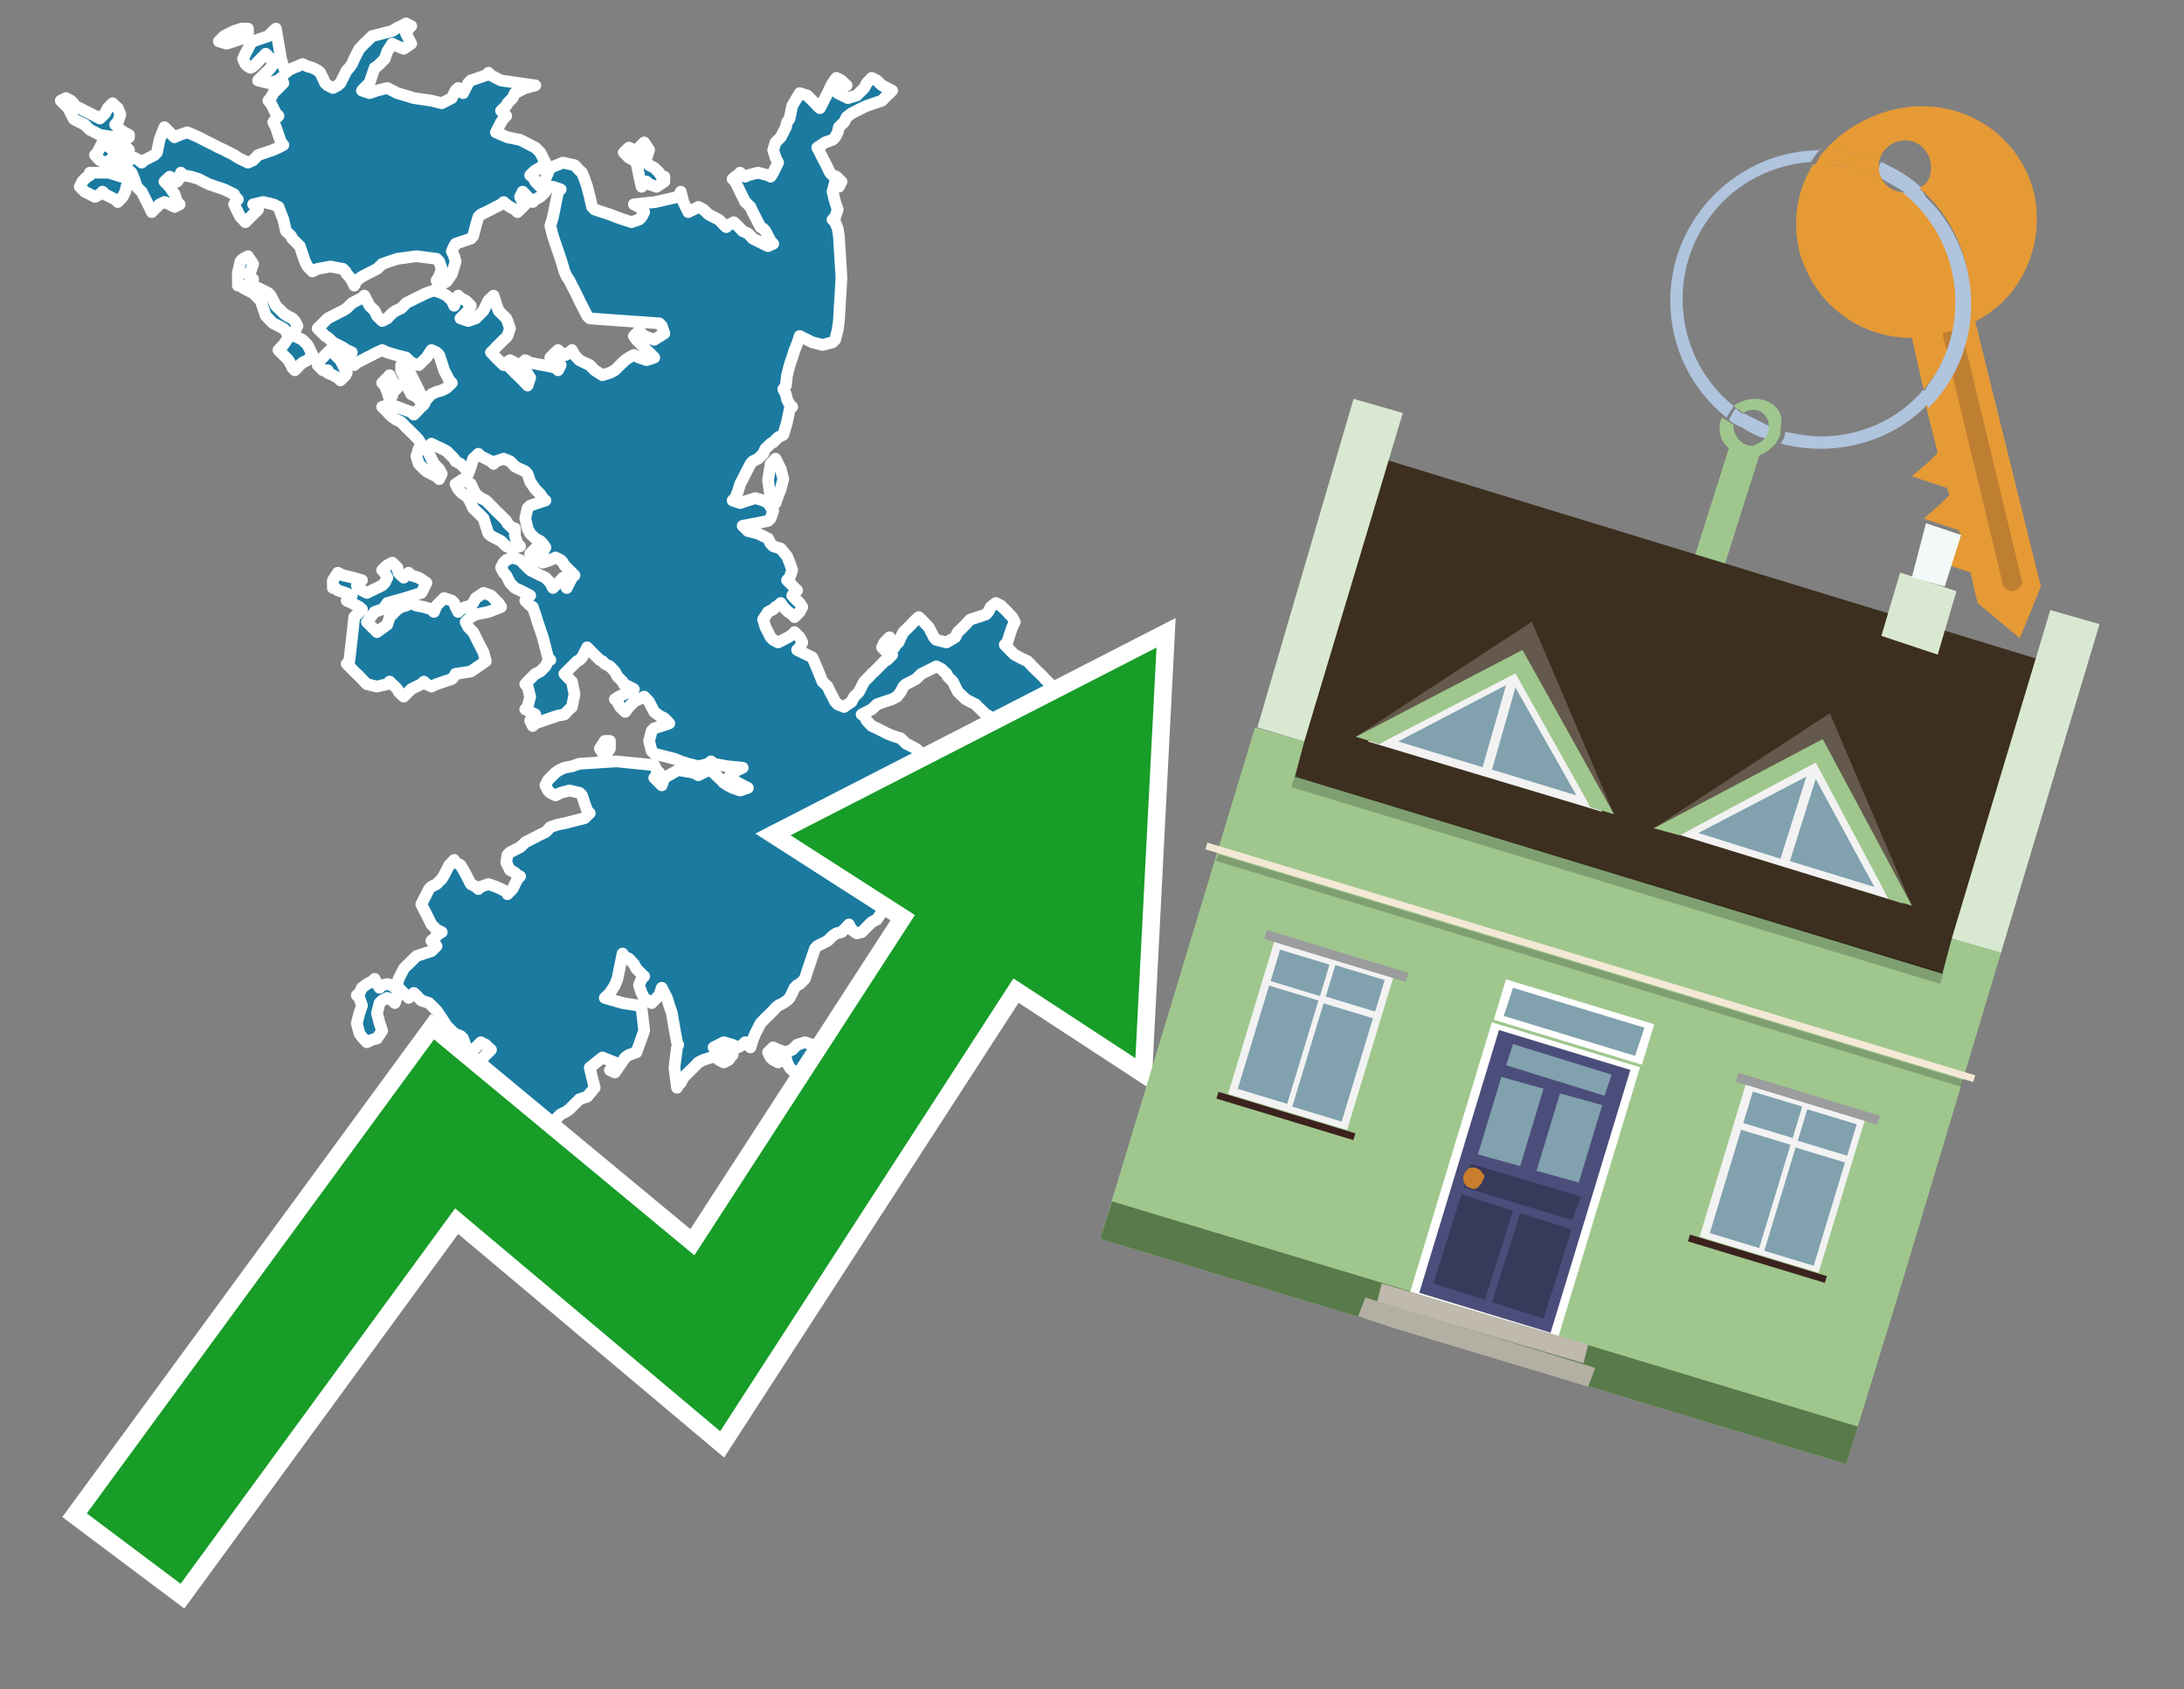 <?xml version="1.0" encoding="utf-8"?>
<!-- Generator: Adobe Illustrator 26.0.3, SVG Export Plug-In . SVG Version: 6.00 Build 0)  -->
<svg version="1.1" id="Text" xmlns="http://www.w3.org/2000/svg" xmlns:xlink="http://www.w3.org/1999/xlink" x="0px" y="0px"
	 width="93.1px" height="72px" viewBox="0 0 93.1 72" style="enable-background:new 0 0 93.1 72;" xml:space="preserve">
<rect x="0" y="0" width="93.1" height="72" fill="#808080" stroke="none"/>
<style type="text/css">
	.st0{fill:#1B7AA0;stroke:#FFFFFF;stroke-width:0.5;stroke-linejoin:round;}
	.st1{fill:none;stroke:#FFFFFF;stroke-width:1.5;stroke-miterlimit:10;}
	.st2{fill:#179D28;}
	.st3{fill:#E69A35;}
	.st4{fill:#B0C4DE;}
	.st5{fill:#9FC78D;}
	.st6{fill:#BF7F32;}
	.st7{fill-rule:evenodd;clip-rule:evenodd;fill:#3D2F1F;}
	.st8{fill-rule:evenodd;clip-rule:evenodd;fill:#9FC78D;}
	.st9{opacity:0.2;enable-background:new    ;}
	.st10{fill-rule:evenodd;clip-rule:evenodd;fill:#D9E9D1;}
	.st11{fill-rule:evenodd;clip-rule:evenodd;fill:#597A4B;}
	.st12{fill-rule:evenodd;clip-rule:evenodd;fill:#F3F9F8;}
	.st13{fill:#FFFFFF;}
	.st14{fill:#4B4E7A;}
	.st15{fill:#81A1AE;}
	.st16{fill:#383A5C;}
	.st17{fill:#C87E2C;}
	.st18{fill-rule:evenodd;clip-rule:evenodd;fill:#C0B9AD;}
	.st19{fill-rule:evenodd;clip-rule:evenodd;fill:#B4AFA3;}
	.st20{fill:#F3E8D5;}
	.st21{fill:#F2F2F2;}
	.st22{fill:#9B9C9D;}
	.st23{fill:#3C221E;}
	.st24{fill-rule:evenodd;clip-rule:evenodd;fill:#F2F2F2;}
	.st25{fill-rule:evenodd;clip-rule:evenodd;fill:#64594C;}
	.st26{fill-rule:evenodd;clip-rule:evenodd;fill:#81A1AE;}
</style>
<path class="st0" d="M20.17,45.28L20.07,45.39L19.96,45.5L19.85,45.39L19.74,45.28L19.63,45.17L19.96,45.07L20.28,45.17L20.28,45.28ZM30.75,45.07L30.85,44.96L31.02,44.85L31.23,44.96L31.12,45.07L31.07,45.17L30.85,45.28L30.64,45.17L30.64,45.07ZM34.63,45.28L34.41,45.39L34.31,45.5L34.2,45.61L33.98,45.71L33.77,45.61L33.66,45.5L33.55,45.28L33.5,45.07L33.39,45.17L33.17,45.28L32.96,45.17L32.85,45.07L32.74,44.85L32.96,44.64L33.17,44.74L33.5,44.85L33.77,44.74L33.87,44.64L33.98,44.53L34.31,44.42L34.63,44.53L34.74,44.64L34.84,44.96L34.84,45.28ZM42.83,39.08L43.15,39.19L43.47,39.4L43.26,39.62L43.04,39.51L42.88,39.4L42.67,39.19L42.72,38.97L42.83,38.97ZM26.0,31.91L25.78,32.23L25.57,31.91L25.78,31.58L26.0,31.58ZM21.95,22.84L22.06,23.17L22.17,23.28L21.85,23.38L21.58,23.28L21.47,23.17L21.36,23.06L21.14,22.95L20.93,22.84L20.82,22.74L20.71,22.41L20.61,22.09L20.5,21.98L20.39,21.87L20.28,21.77L20.17,21.66L20.07,21.44L19.96,21.23L19.85,21.12L19.74,21.06L19.63,20.96L19.53,20.85L19.42,20.63L19.74,20.42L20.07,20.63L20.17,20.85L20.28,21.06L20.5,21.23L20.71,21.33L20.82,21.44L20.93,21.55L21.04,21.66L21.14,21.77L21.25,21.87L21.36,21.98L21.47,22.09L21.58,22.2L21.63,22.31L21.74,22.41L21.85,22.52L21.95,22.52ZM32.96,21.33L32.85,21.23L32.74,20.47L32.85,19.77L32.96,19.66L33.06,19.55L33.17,19.77L33.28,19.99L33.39,20.42L33.28,20.85L33.17,21.12L33.06,21.44L32.96,21.44ZM16.88,48.68L16.72,48.57L16.61,48.46L16.51,48.36L16.07,48.25L15.64,47.82L15.86,47.39L16.07,47.28L16.4,47.17L16.72,47.39L16.83,47.6L16.94,47.49L16.99,47.39L17.1,47.49L17.21,47.6L17.31,47.93L17.21,48.25L17.1,48.46L17.1,48.68ZM14.19,24.73L14.4,24.41L14.62,24.52L15.05,24.62L15.43,24.73L15.32,24.84L15.21,24.95L15.32,25.06L15.43,25.16L15.64,25.27L15.86,25.16L16.07,25.06L16.29,24.95L16.4,24.84L16.51,24.62L16.4,24.41L16.29,24.3L16.4,24.19L16.51,24.09L16.72,23.98L16.94,24.19L16.99,24.41L17.1,24.52L17.21,24.62L17.31,24.52L17.42,24.41L17.53,24.52L17.85,24.62L18.18,24.84L18.07,25.06L17.96,25.27L17.26,25.49L16.51,25.7L16.4,25.87L16.29,25.97L15.97,26.08L15.64,26.51L16.07,26.94L16.51,26.62L16.61,26.3L16.72,26.19L16.83,26.08L16.94,25.97L17.1,25.87L17.31,25.81L17.53,25.7L17.75,25.81L18.07,25.87L18.39,25.97L18.5,26.08L18.61,25.81L18.93,25.49L19.26,25.6L19.36,25.7L19.42,25.87L19.53,26.08L19.63,25.97L19.85,25.87L20.07,25.81L20.17,25.7L20.28,25.49L20.61,25.27L20.93,25.38L21.04,25.49L21.14,25.6L21.25,25.7L21.36,25.87L20.82,26.08L20.28,26.19L20.07,26.3L19.85,26.51L19.96,26.73L20.07,26.84L20.17,26.94L20.28,27.16L20.39,27.38L20.5,27.59L20.61,27.81L20.71,28.18L20.07,28.62L19.42,28.72L19.36,28.83L19.26,28.94L18.93,29.05L18.61,29.16L18.39,29.26L18.18,29.16L18.07,29.05L17.96,29.16L17.75,29.26L17.53,29.37L17.42,29.48L17.31,29.59L17.21,29.69L17.1,29.59L16.99,29.48L16.94,29.37L16.83,29.26L16.72,29.16L16.61,29.05L16.51,29.16L16.07,29.26L15.64,29.16L15.53,29.05L15.43,28.94L15.32,28.83L15.21,28.72L15.1,28.62L15.0,28.51L14.89,28.4L14.78,28.29L14.89,28.18L15.0,27.21L15.1,26.3L15.21,26.19L15.32,26.08L15.43,25.97L15.32,25.87L15.21,25.81L15.0,25.7L14.78,25.6L14.89,25.49L15.0,25.38L14.73,25.27L14.4,25.16L14.29,25.06L14.19,25.06ZM16.72,16.86L16.61,17.02L16.51,16.7L16.4,16.43L16.29,16.32L16.4,16.21L16.51,16.1L16.61,15.99L16.72,16.21L16.83,16.43L16.94,16.53L16.83,16.64L16.72,16.64ZM16.94,42.42L16.83,42.75L16.72,42.64L16.51,42.53L16.29,42.64L16.18,42.75L16.07,43.18L16.18,43.61L16.29,43.93L16.07,44.26L15.86,44.31L15.64,44.42L15.43,44.2L15.32,44.04L15.21,43.61L15.32,43.18L15.43,42.86L15.32,42.53L15.21,42.42L15.32,42.32L15.43,42.1L15.64,41.94L15.86,41.83L15.97,41.72L16.07,41.94L16.18,42.1L16.29,41.99L16.51,41.94L16.72,41.99L16.83,42.1L16.94,42.1ZM13.76,15.78L13.54,15.56L13.65,15.35L13.76,15.24L13.86,15.13L13.97,15.02L14.08,14.92L14.19,15.02L14.29,15.13L14.4,15.24L14.51,15.35L14.62,15.56L14.73,15.78L14.78,15.89L14.73,15.99L14.62,16.1L14.51,16.21L14.4,16.1L14.19,15.99L13.97,15.89L13.97,15.78ZM17.21,15.56L17.31,15.67L17.42,15.78L17.53,15.99L17.64,16.21L17.75,16.43L17.85,16.64L17.96,16.86L17.85,17.02L17.75,16.91L17.53,16.8L17.31,16.37L17.21,15.99L17.1,15.78L17.1,15.56ZM23.25,7.63L23.36,7.36L23.46,7.15L24.0,6.93L24.49,7.04L24.6,7.15L24.7,7.26L24.81,7.36L24.92,7.63L25.03,7.96L25.14,8.39L25.24,8.82L25.35,8.93L25.68,9.04L26.0,9.14L26.27,9.25L26.59,9.36L26.92,9.47L27.24,9.36L27.35,9.25L27.46,9.04L27.24,8.82L27.02,8.71L27.94,8.61L28.91,8.39L29.02,8.17L29.13,8.61L29.34,9.04L29.56,8.93L29.77,8.82L29.99,8.93L30.1,9.04L30.21,9.14L30.42,9.25L30.64,9.36L30.75,9.47L30.85,9.58L30.96,9.68L31.07,9.58L31.28,9.47L31.45,9.63L31.66,9.85L31.88,9.95L31.99,10.06L32.09,10.17L32.31,10.28L32.53,10.39L32.74,10.49L32.96,10.39L32.85,10.28L32.74,10.06L32.63,9.85L32.53,9.74L32.42,9.68L32.31,9.47L32.2,9.25L32.09,9.04L31.99,8.82L31.88,8.71L31.77,8.61L31.66,8.39L31.55,8.17L31.45,7.96L31.34,7.74L31.23,7.63L31.34,7.53L31.45,7.47L31.55,7.36L31.66,7.47L31.77,7.53L31.88,7.47L32.31,7.36L32.74,7.47L32.85,7.53L32.96,7.36L33.06,7.15L33.17,6.93L33.06,6.72L32.96,6.39L33.06,6.07L33.17,5.96L33.28,5.85L33.39,5.64L33.5,5.42L33.55,5.21L33.66,5.05L33.77,4.51L34.09,3.97L34.41,4.07L34.52,4.18L34.63,4.29L34.74,4.4L34.84,4.51L34.95,4.61L35.06,4.4L35.17,4.18L35.28,3.97L35.38,3.75L35.49,3.54L35.65,3.32L35.87,3.43L35.98,3.54L36.09,3.64L35.87,3.75L35.71,3.97L36.14,4.18L36.52,4.07L36.62,3.97L36.73,3.86L36.84,3.75L36.95,3.54L37.16,3.32L37.38,3.43L37.49,3.54L37.6,3.64L37.81,3.75L38.03,3.86L37.92,3.97L37.81,4.07L37.7,4.18L37.6,4.29L37.27,4.4L36.95,4.51L36.73,4.61L36.52,4.72L36.3,4.83L36.09,4.99L35.98,5.21L35.87,5.31L35.76,5.42L35.71,5.64L35.6,5.85L35.49,5.96L35.17,6.07L34.84,6.29L34.95,6.5L35.06,6.72L35.17,6.93L35.28,7.15L35.38,7.36L35.49,7.47L35.65,7.53L35.87,7.74L35.76,7.96L35.71,7.85L35.6,7.74L35.49,8.17L35.6,8.61L35.71,8.93L35.6,9.25L35.49,9.36L35.6,9.47L35.71,9.74L35.76,10.06L35.87,11.84L35.76,13.68L35.71,14.05L35.6,14.48L35.49,14.59L35.06,14.7L34.63,14.59L34.41,14.48L34.2,14.38L34.09,14.32L33.98,14.65L33.87,14.92L33.77,15.24L33.66,15.56L33.55,15.99L33.5,16.43L33.39,16.59L33.5,16.8L33.55,17.02L33.66,17.24L33.77,17.34L33.66,17.45L33.55,17.99L33.39,18.53L33.17,18.64L33.06,18.75L32.96,18.85L32.85,18.91L32.74,19.02L32.63,19.12L32.53,19.34L32.31,19.55L32.09,19.66L31.99,19.77L31.88,19.99L31.77,20.2L31.66,20.42L31.55,20.63L31.45,20.96L31.34,21.23L31.23,21.33L31.55,21.44L31.88,21.33L32.2,21.23L32.53,21.33L32.74,21.44L32.96,21.77L32.85,22.09L32.74,22.2L32.2,22.31L31.66,22.41L31.77,22.52L31.88,22.63L32.31,22.74L32.74,22.95L32.85,23.17L32.96,23.28L33.28,23.38L33.55,23.71L33.66,23.98L33.77,24.3L33.66,24.62L33.55,24.73L33.66,24.84L33.77,24.95L33.87,25.06L33.98,25.16L33.87,25.27L33.77,25.38L33.87,25.49L33.98,25.6L34.09,25.7L34.2,25.87L34.09,26.08L33.98,26.19L33.87,26.3L33.77,26.19L33.6,26.08L33.39,25.87L33.28,25.7L33.17,25.81L33.06,25.87L32.96,25.97L32.74,26.08L32.53,26.4L32.63,26.73L32.74,26.94L32.85,27.16L32.96,27.27L33.17,27.38L33.39,27.27L33.6,27.16L33.77,27.05L33.87,26.94L33.98,27.05L34.09,27.16L34.2,27.38L34.09,27.59L33.98,27.7L34.2,27.81L34.41,27.91L34.63,28.02L34.84,28.51L35.06,29.05L35.28,29.26L35.38,29.48L35.49,29.69L35.6,29.91L35.71,30.02L35.98,30.13L36.3,29.91L36.41,29.69L36.52,29.59L36.62,29.48L36.73,29.26L36.84,29.05L36.95,28.94L37.06,28.83L37.16,28.72L37.27,28.62L37.38,28.51L37.49,28.4L37.6,28.29L37.7,28.18L37.81,28.13L37.92,28.02L38.03,27.91L37.81,27.81L37.6,27.59L37.7,27.38L37.81,27.27L37.92,27.16L38.03,27.38L38.13,27.59L38.19,27.48L38.3,27.38L38.4,27.16L38.51,26.94L38.62,26.84L38.73,26.73L38.84,26.62L38.94,26.51L39.05,26.4L39.16,26.3L39.27,26.4L39.38,26.51L39.48,26.62L39.59,26.73L39.7,26.94L39.81,27.16L39.91,27.27L40.35,27.38L40.72,27.16L40.83,26.94L40.94,26.84L41.05,26.73L41.16,26.62L41.26,26.51L41.37,26.4L41.69,26.3L42.02,26.19L42.13,26.08L42.23,25.87L42.45,25.7L42.67,25.81L42.72,25.87L42.83,25.97L42.94,26.08L43.04,26.19L43.15,26.3L43.26,26.51L43.15,26.73L43.04,27.05L42.94,27.38L42.83,27.48L42.94,27.59L43.04,27.7L43.15,27.81L43.26,27.91L43.47,28.02L43.69,28.13L43.8,28.18L43.91,28.29L44.01,28.4L44.12,28.51L44.23,28.62L44.34,28.72L44.45,28.83L44.55,28.94L44.66,29.05L44.77,29.16L44.88,29.26L44.98,29.37L45.15,29.48L45.36,29.59L45.47,29.69L45.58,29.8L45.69,29.91L45.79,29.8L46.12,29.69L46.44,29.91L46.33,30.13L46.23,30.23L46.33,30.34L46.44,30.45L46.66,30.5L46.87,30.61L46.98,30.72L47.09,30.83L47.2,30.94L47.3,31.37L47.2,31.8L47.09,31.91L47.2,32.01L47.3,32.12L47.52,32.23L47.68,32.12L47.79,32.01L47.9,32.12L48.01,32.23L48.11,32.34L48.54,32.45L48.98,32.61L48.87,32.82L48.76,32.93L48.98,33.04L49.19,33.15L49.3,33.25L49.41,33.36L49.19,33.47L48.98,33.58L48.87,33.69L48.76,33.79L48.65,33.9L48.54,34.12L48.33,34.33L48.11,34.23L48.01,34.12L47.9,34.01L47.79,33.9L47.68,33.79L47.52,33.69L47.3,33.58L46.98,33.47L46.66,33.36L46.55,33.25L46.44,33.15L46.33,33.04L46.23,32.93L46.12,32.82L46.01,32.72L45.9,32.66L45.79,32.55L45.42,32.45L44.98,32.34L44.77,32.23L44.55,32.12L44.12,32.01L43.69,31.91L43.37,31.8L43.04,31.58L42.94,31.37L42.83,31.15L42.61,30.94L42.45,30.83L42.34,30.72L42.23,30.61L42.13,30.5L42.02,30.45L41.91,30.34L41.8,30.23L41.69,30.13L41.59,30.02L41.37,29.91L41.16,29.8L41.05,29.69L40.94,29.59L40.83,29.48L40.72,29.26L40.62,29.05L40.51,28.94L40.4,28.83L40.35,28.72L40.24,28.62L40.13,28.51L39.91,28.4L39.7,28.51L39.48,28.62L39.27,28.72L39.16,28.83L39.05,28.94L38.84,29.05L38.62,29.16L38.51,29.26L38.4,29.48L38.24,29.69L38.03,29.8L37.7,29.91L37.38,30.02L37.27,30.13L37.16,30.23L36.95,30.34L36.73,30.45L36.84,30.5L36.95,30.72L37.16,30.94L37.38,31.04L37.6,31.15L37.81,31.26L38.08,31.37L38.4,31.47L38.51,31.58L38.62,31.69L38.84,31.8L39.05,31.91L39.16,32.01L39.27,32.12L39.48,32.23L39.7,32.34L39.81,32.45L39.91,32.55L40.02,32.66L40.13,32.72L40.24,32.82L40.35,32.93L40.4,33.04L40.51,33.15L40.62,33.25L40.72,33.36L40.83,33.47L40.94,33.58L41.16,33.69L41.37,33.9L41.48,34.12L41.59,34.01L41.69,33.9L41.8,34.01L41.91,34.12L42.02,34.33L42.13,34.55L42.23,34.44L42.34,34.33L42.45,34.55L42.61,34.76L42.83,34.66L43.04,34.55L43.26,34.66L43.58,34.76L43.91,34.87L44.01,34.98L44.12,35.09L44.34,35.14L44.55,35.09L44.66,34.98L44.77,34.87L44.88,34.76L44.98,34.98L44.88,35.14L44.77,35.25L44.98,35.36L45.15,35.47L45.25,35.57L45.36,35.68L45.47,35.79L45.58,35.9L45.69,36.01L45.79,36.54L45.69,37.08L45.58,37.19L45.47,37.3L45.36,37.46L45.25,37.68L45.15,38.0L45.25,38.32L45.36,38.65L45.15,38.97L44.98,38.86L44.66,38.76L44.34,38.65L44.12,38.54L43.91,38.65L43.58,38.76L43.26,38.86L43.04,38.97L42.83,38.86L42.72,38.76L42.67,38.65L42.56,38.54L42.45,37.73L42.34,36.87L42.23,37.52L41.91,38.11L41.59,38.0L41.26,37.89L40.94,37.79L40.83,37.68L40.72,37.79L40.4,37.89L40.13,37.79L39.91,37.68L39.7,37.57L39.59,37.46L39.48,37.35L39.27,37.3L39.05,37.19L38.94,37.08L38.84,36.98L38.73,36.87L38.62,36.98L38.51,37.08L38.4,37.19L38.62,37.3L38.84,37.35L38.94,37.46L39.05,37.68L38.94,37.89L38.84,38.0L38.62,38.11L38.4,38.22L38.24,38.32L38.03,38.43L37.81,38.54L37.6,38.86L37.38,39.19L37.16,39.3L37.06,39.4L36.95,39.51L36.84,39.62L36.73,39.73L36.52,39.78L36.3,39.62L36.19,39.4L36.09,39.51L35.98,39.62L35.87,39.73L35.65,39.78L35.49,39.89L35.38,40.0L35.28,40.1L35.06,40.21L34.84,40.32L34.74,40.43L34.63,40.75L34.52,41.08L34.41,41.4L34.31,41.72L34.2,41.83L34.09,41.94L33.98,41.99L33.87,42.1L33.77,42.32L33.66,42.53L33.55,42.64L33.39,42.75L33.17,42.86L33.06,42.96L32.96,43.07L32.85,43.18L32.74,43.29L32.63,43.39L32.53,43.5L32.42,43.61L32.31,43.83L32.2,44.04L32.09,44.31L31.99,44.64L31.88,44.53L31.77,44.42L31.66,44.53L31.45,44.64L31.23,44.53L30.85,44.42L30.42,44.64L30.53,44.85L30.64,44.96L30.31,45.07L29.99,45.17L29.77,45.28L29.56,45.5L29.34,45.71L29.13,45.93L29.02,46.15L28.91,46.25L28.86,46.36L28.75,45.5L28.86,44.64L28.91,44.53L28.86,44.42L28.75,43.83L28.64,43.18L28.53,42.86L28.43,42.53L28.32,42.32L28.21,42.1L28.1,42.42L27.78,42.75L27.46,42.53L27.35,42.32L27.24,41.99L27.35,41.72L27.46,41.61L27.35,41.51L27.24,41.4L27.13,41.29L27.02,41.08L26.81,40.86L26.59,40.75L26.54,40.64L26.43,41.18L26.32,41.72L26.21,41.99L26.0,42.32L25.78,42.53L26.54,42.75L27.24,42.86L27.35,42.96L27.46,43.93L27.13,44.85L26.81,44.96L26.65,45.07L26.43,45.39L26.21,45.71L26.0,45.61L26.11,45.5L26.21,45.28L25.68,45.07L25.14,45.5L25.24,45.93L25.35,46.36L25.03,46.74L24.7,46.85L24.6,46.95L24.49,47.06L24.38,47.17L24.27,47.28L24.11,47.39L23.9,47.49L23.79,47.6L23.68,47.71L23.57,47.82L23.46,47.93L23.36,48.03L23.25,48.14L23.14,48.25L23.03,48.46L23.25,48.68L23.46,48.84L23.57,49.06L23.68,49.17L23.79,49.27L23.9,49.38L23.57,49.49L23.25,49.38L23.03,49.27L22.82,49.17L22.6,49.06L22.39,49.17L22.28,49.27L22.17,49.38L21.95,49.49L21.74,49.6L21.63,49.71L21.58,49.81L21.47,49.92L21.36,50.14L21.47,50.35L21.58,50.46L21.47,50.57L21.36,50.68L20.93,50.78L20.5,50.68L20.28,50.57L20.07,50.68L20.17,50.78L20.28,50.89L19.96,51.0L19.63,50.89L19.36,50.78L19.04,50.68L18.93,50.57L18.83,50.46L18.93,50.35L19.04,50.14L18.93,49.92L18.83,49.71L18.61,49.49L18.39,49.22L18.5,48.9L18.61,48.79L18.5,48.68L18.39,48.57L18.5,48.46L18.61,48.36L18.18,48.25L17.75,48.14L17.64,48.03L17.53,47.82L17.85,47.6L18.18,47.71L18.61,47.82L19.04,47.93L19.26,48.03L19.42,48.14L19.53,48.25L19.63,48.36L19.85,48.46L20.07,48.36L20.17,48.25L20.28,47.93L20.39,47.6L20.5,47.39L20.61,47.17L20.71,47.28L20.82,47.39L20.93,47.28L21.04,47.17L21.14,46.95L20.93,46.74L20.71,46.69L20.61,46.58L20.5,46.47L20.39,46.36L20.28,46.25L20.17,46.15L20.07,46.04L20.28,45.93L20.5,45.82L20.39,45.71L20.28,45.5L20.39,45.28L20.5,45.17L20.61,45.07L20.71,44.96L20.82,44.85L20.93,44.74L20.82,44.64L20.71,44.53L20.5,44.42L20.28,44.64L20.07,44.85L19.85,44.58L19.74,44.26L19.63,44.15L19.36,44.04L19.04,43.72L18.83,43.39L18.61,43.07L18.29,42.75L17.96,42.64L17.85,42.53L17.75,42.42L17.64,42.32L17.53,42.42L17.42,42.53L17.31,42.42L17.21,42.32L17.1,42.21L16.99,42.1L16.94,41.94L16.99,41.72L17.1,41.51L17.21,41.29L17.31,41.18L17.42,41.08L17.53,40.97L17.64,40.86L17.75,40.75L18.07,40.64L18.39,40.54L18.5,40.43L18.61,40.32L18.5,40.21L18.39,40.1L18.5,40.0L18.61,39.89L18.72,39.78L18.83,39.73L18.61,39.62L18.39,39.4L18.29,39.19L18.18,38.97L18.07,38.76L17.96,38.54L18.07,38.32L18.18,38.11L18.29,37.89L18.39,37.79L18.61,37.68L18.83,37.46L18.93,37.3L19.04,37.08L19.15,36.87L19.26,36.76L19.36,36.65L19.42,36.76L19.63,36.87L19.85,37.25L20.07,37.68L20.28,37.79L20.39,37.89L20.5,37.79L20.82,37.68L21.14,37.79L21.36,37.89L21.58,38.0L21.63,38.11L21.74,38.0L21.85,37.89L21.95,37.68L22.06,37.46L22.17,37.35L22.06,37.3L21.95,37.19L21.74,37.08L21.58,36.76L21.63,36.44L21.74,36.33L21.95,36.22L22.17,36.11L22.28,36.01L22.39,35.9L22.6,35.79L22.82,35.68L23.03,35.57L23.25,35.47L23.36,35.36L23.46,35.25L23.79,35.14L24.06,35.09L24.49,34.98L24.92,34.87L25.03,34.76L25.14,34.66L25.03,34.55L24.92,34.23L24.81,33.9L24.7,33.79L24.27,33.69L23.9,33.79L23.68,33.9L23.46,33.79L23.36,33.69L23.25,33.47L23.36,33.25L23.46,33.15L23.57,33.04L23.68,32.93L23.84,32.82L24.06,32.72L24.38,32.66L24.7,32.55L26.27,32.45L27.89,32.61L27.99,32.82L28.1,32.93L27.99,33.04L27.89,33.15L27.99,33.25L28.1,33.36L28.21,33.47L28.32,33.15L28.91,32.82L29.56,32.93L29.77,33.04L29.99,32.93L30.21,32.82L30.42,32.93L30.53,33.04L30.64,33.15L30.75,33.25L30.85,33.36L31.02,33.47L31.23,33.58L31.55,33.69L31.88,33.58L31.66,33.47L31.45,33.36L31.28,33.25L31.07,33.15L31.12,33.04L31.23,32.93L31.45,32.82L31.66,32.72L31.02,32.66L30.42,32.55L30.31,32.45L30.21,32.55L29.77,32.66L29.34,32.55L29.02,32.45L28.75,32.34L28.32,32.23L27.89,32.12L27.78,32.01L27.67,31.58L27.78,31.15L27.89,31.04L28.21,30.94L28.53,30.83L28.43,30.72L28.32,30.61L28.1,30.5L27.89,30.34L27.78,30.13L27.67,29.91L27.46,29.69L27.24,29.8L27.02,29.91L26.81,30.13L26.65,30.34L26.43,30.13L26.32,29.91L26.21,29.8L26.38,29.69L26.59,29.59L26.81,29.48L27.02,29.37L26.81,29.26L26.59,29.16L26.54,29.05L26.43,28.94L26.32,28.83L26.21,28.62L26.0,28.4L25.78,28.29L25.68,28.18L25.57,28.13L25.46,28.02L25.35,27.91L25.24,27.81L25.14,27.7L25.03,27.59L24.92,27.81L24.81,28.02L24.7,28.13L24.6,28.18L24.49,28.29L24.38,28.4L24.27,28.51L24.16,28.62L24.06,28.72L24.16,28.83L24.27,28.94L24.38,29.05L24.49,29.59L24.38,30.13L24.27,30.23L24.16,30.34L24.06,30.45L23.79,30.5L23.46,30.61L23.14,30.72L22.82,30.83L22.71,30.94L22.6,30.72L22.71,30.5L22.82,30.45L22.6,30.34L22.39,30.23L22.49,30.13L22.6,29.69L22.49,29.26L22.39,29.16L22.49,29.05L22.6,28.94L22.71,28.83L22.82,28.72L23.03,28.62L23.25,28.4L23.36,28.18L23.46,28.13L23.36,28.02L23.25,27.59L23.14,27.16L23.03,26.84L22.92,26.51L22.82,26.19L22.71,25.87L22.6,25.81L22.49,25.7L22.39,25.6L22.49,25.49L22.6,25.38L22.39,25.27L22.17,25.16L21.95,25.06L21.74,24.84L21.63,24.62L21.58,24.52L21.47,24.41L21.36,24.19L21.47,23.98L21.58,23.87L21.85,23.76L22.17,23.87L22.28,23.98L22.39,24.09L22.49,24.19L22.6,24.3L22.82,24.41L23.03,24.52L23.25,24.62L23.46,24.84L23.57,25.06L23.68,24.95L23.79,24.84L23.9,24.73L24.0,24.62L24.06,24.84L24.16,25.06L24.27,24.84L24.38,24.62L24.49,24.52L24.38,24.41L24.27,24.3L24.16,24.19L24.06,24.09L24.0,23.98L23.9,23.87L23.68,23.76L23.46,23.87L23.14,23.98L22.82,23.87L22.71,23.76L22.6,23.6L22.82,23.38L23.03,23.44L23.14,23.55L23.25,23.33L23.14,23.17L23.03,23.06L22.82,22.95L22.6,22.74L22.49,22.52L22.39,22.09L22.49,21.66L22.6,21.55L22.92,21.44L23.25,21.33L23.14,21.23L23.03,21.06L22.82,20.85L22.6,20.53L22.49,20.2L22.39,20.09L22.17,19.99L21.95,19.88L21.85,19.77L21.74,19.66L21.47,19.55L21.14,19.66L21.04,19.77L20.93,19.66L20.71,19.55L20.5,19.45L20.39,19.34L20.28,19.45L20.17,19.55L20.07,19.88L19.96,20.2L19.85,19.99L19.63,19.77L19.42,19.66L19.36,19.55L19.26,19.45L19.15,19.34L19.04,19.23L18.83,19.12L18.61,19.02L18.39,18.91L18.18,19.12L18.29,19.34L18.39,19.55L18.5,19.77L18.61,19.88L18.72,19.99L18.83,20.2L18.72,20.42L18.61,20.31L18.39,20.2L18.18,20.09L18.07,19.99L17.96,19.88L17.85,19.77L17.75,19.45L17.85,19.12L17.96,18.96L17.85,18.75L17.75,18.64L17.64,18.53L17.53,18.42L17.42,18.31L17.31,18.21L17.21,18.1L17.1,17.99L16.88,17.88L16.72,17.77L16.61,17.67L16.51,17.56L16.4,17.45L16.29,17.34L16.61,17.24L16.94,17.34L17.21,17.45L17.53,17.56L17.64,17.67L17.75,17.56L17.85,17.45L17.96,17.34L18.07,17.24L18.18,17.02L18.39,16.8L18.61,16.7L18.83,16.64L19.04,16.53L19.15,16.43L19.26,16.32L19.15,16.21L19.04,15.99L18.93,15.78L18.83,15.46L18.72,15.13L18.61,15.02L18.39,14.92L18.18,15.24L17.85,15.56L17.53,15.46L17.42,15.35L17.31,15.24L16.88,15.13L16.51,15.02L16.29,14.92L16.07,15.02L15.86,15.13L15.64,15.24L15.43,15.35L15.21,15.46L15.1,15.56L15.0,15.46L14.89,15.35L14.78,15.24L14.89,15.13L15.0,15.02L14.78,14.92L14.62,14.81L14.4,14.7L14.19,14.59L14.08,14.48L13.97,14.38L13.86,14.32L13.76,14.21L13.65,14.11L13.54,14.0L13.65,13.89L13.76,13.78L13.86,13.68L13.97,13.57L14.19,13.46L14.4,13.35L14.62,13.24L14.78,13.14L14.89,13.03L15.0,12.92L15.21,12.81L15.43,12.7L15.53,12.6L15.64,12.81L15.75,13.03L15.86,13.14L15.97,13.24L16.07,13.46L16.29,13.68L16.51,13.57L16.61,13.46L16.72,13.35L16.88,13.24L17.1,13.14L17.21,13.03L17.31,12.92L17.53,12.81L17.75,12.7L17.96,12.6L18.18,12.49L18.5,12.38L18.83,12.49L19.04,12.6L19.26,12.81L19.36,13.03L19.42,12.81L19.53,12.6L19.63,12.7L19.85,12.81L20.07,13.03L19.96,13.24L19.85,13.35L19.74,13.46L19.63,13.57L19.96,13.68L20.28,13.57L20.39,13.46L20.5,13.35L20.61,13.24L20.71,13.03L20.82,12.81L20.93,12.7L21.04,12.6L21.14,12.92L21.25,13.24L21.36,13.35L21.47,13.46L21.58,13.57L21.63,13.68L21.74,14.0L21.63,14.32L21.58,14.38L21.47,14.48L21.36,14.59L21.25,14.7L21.14,14.81L21.04,14.92L20.93,15.02L21.04,15.13L21.14,15.24L21.25,15.35L21.36,15.46L21.47,15.56L21.58,15.46L21.74,15.35L21.95,15.46L21.85,15.56L21.74,15.67L21.85,15.78L21.95,15.89L22.06,15.99L22.17,16.1L22.28,16.21L22.39,16.32L22.49,16.43L22.6,16.1L22.39,15.78L22.17,15.56L22.39,15.35L22.6,15.46L23.14,15.56L23.68,15.67L23.79,15.78L23.9,15.56L23.68,15.35L23.46,15.24L23.57,15.13L23.68,15.02L23.79,14.92L23.9,15.02L24.11,15.13L24.27,15.02L24.38,14.92L24.49,15.13L24.7,15.35L24.92,15.46L25.14,15.56L25.35,15.78L25.68,15.99L26.0,15.89L26.21,15.78L26.43,15.56L26.65,15.35L26.81,15.24L27.02,15.13L27.24,15.24L27.56,15.35L27.89,15.24L27.78,15.13L27.67,15.02L27.56,14.92L27.46,14.81L27.35,14.7L27.24,14.59L27.13,14.48L27.02,14.32L27.24,14.11L27.46,14.32L27.89,14.48L28.32,14.21L28.21,13.89L28.1,13.78L26.65,13.68L25.14,13.57L25.03,13.46L24.92,13.24L24.81,13.03L24.7,12.81L24.6,12.6L24.49,12.38L24.38,12.17L24.27,11.95L24.16,11.79L24.06,11.57L24.0,11.36L23.9,11.03L23.79,10.71L23.68,10.39L23.57,10.06L23.46,9.63L23.57,9.25L23.68,8.71L23.79,8.17L23.9,8.07L23.57,7.96L23.25,7.96ZM28.32,7.74L27.99,7.96L27.67,7.85L27.56,7.74L27.46,7.85L27.35,7.96L27.24,7.47L27.13,6.93L27.02,6.83L26.81,6.72L26.59,6.5L26.81,6.29L27.02,6.39L27.13,6.5L27.24,6.29L27.46,6.07L27.67,6.39L27.56,6.72L27.46,6.83L27.56,6.93L27.67,7.04L27.89,7.15L28.1,7.36L28.21,7.53L28.32,7.53ZM10.14,11.63L10.25,11.14L10.36,11.03L10.57,10.92L10.79,11.25L10.68,11.57L10.57,11.68L10.68,11.79L10.79,11.9L10.68,12.0L10.57,12.11L10.79,12.17L11.0,12.27L11.22,12.38L11.44,12.49L11.54,12.6L11.65,12.81L11.76,13.03L11.87,13.14L11.98,13.24L12.08,13.35L12.24,13.46L12.46,13.57L12.57,13.68L12.68,13.89L12.57,14.11L12.46,14.21L12.57,14.32L12.68,14.38L12.89,14.48L13.11,14.7L13.22,14.92L13.32,15.13L13.11,15.35L12.89,15.46L12.78,15.56L12.68,15.67L12.57,15.78L12.46,15.67L12.41,15.56L12.3,15.35L12.08,15.13L11.87,14.92L12.08,14.7L12.3,14.38L12.19,14.11L12.08,14.0L11.87,13.89L11.65,13.78L11.54,13.68L11.44,13.57L11.33,13.46L11.22,13.14L11.11,12.81L11.0,12.7L10.9,12.6L10.79,12.49L10.57,12.38L10.36,12.27L10.25,12.17L10.14,12.17ZM10.57,1.43L10.3,1.65L9.98,1.76L9.66,1.86L9.33,1.76L9.44,1.65L9.55,1.54L9.76,1.43L9.98,1.32L10.3,1.22L10.57,1.22ZM23.25,8.17L23.03,8.39L22.82,8.5L22.71,8.61L22.6,8.5L22.49,8.39L22.39,8.28L22.28,8.17L22.17,8.39L22.28,8.61L22.39,8.71L22.28,8.82L22.17,8.93L22.06,9.04L21.95,8.93L21.74,8.82L21.58,8.71L21.47,8.61L21.36,8.71L21.14,8.82L20.93,8.93L20.71,9.04L20.5,9.14L20.39,9.25L20.28,9.63L20.17,10.06L20.07,10.17L19.74,10.28L19.42,10.39L19.36,10.49L19.26,10.71L19.36,10.92L19.42,11.14L19.36,11.36L19.26,11.68L19.04,12.0L18.83,12.11L18.72,12.17L18.61,11.95L18.72,11.79L18.83,11.46L18.72,11.14L18.61,11.03L17.75,10.92L16.94,11.03L16.61,11.14L16.29,11.25L16.18,11.36L16.07,11.46L15.86,11.57L15.64,11.68L15.43,11.79L15.21,11.95L15.1,12.17L15.0,11.95L14.89,11.79L14.78,11.68L14.73,11.57L14.62,11.46L14.08,11.36L13.54,11.46L13.32,11.57L13.11,11.36L13.0,11.14L12.89,10.82L12.78,10.49L12.68,10.39L12.57,10.28L12.46,10.17L12.41,10.06L12.3,9.95L12.19,9.85L12.08,9.36L11.87,8.82L11.65,8.71L11.22,8.61L10.79,8.71L10.9,8.82L11.0,8.93L10.9,9.04L10.79,9.14L10.68,9.25L10.57,9.36L10.46,9.47L10.36,9.36L10.25,9.25L10.14,9.04L10.03,8.82L9.98,8.71L10.03,8.61L10.14,8.5L10.03,8.39L9.98,8.28L9.76,8.17L9.55,8.07L9.22,7.96L8.9,7.85L8.68,7.74L8.47,7.63L8.15,7.53L7.82,7.47L7.71,7.36L7.66,7.58L7.55,7.74L7.44,7.63L7.23,7.53L7.01,7.74L7.23,7.96L7.44,8.28L7.55,8.61L7.66,8.71L7.44,8.82L7.23,8.71L7.01,8.61L6.8,8.71L6.69,8.82L6.58,8.93L6.47,9.04L6.37,8.82L6.26,8.61L6.15,8.39L6.04,8.17L5.93,8.07L5.83,7.96L5.72,7.63L5.61,7.36L5.5,7.26L5.13,7.15L4.69,7.04L5.13,6.93L5.5,6.83L5.72,6.72L5.93,6.83L6.04,6.93L6.15,6.83L6.37,6.72L6.58,6.61L6.69,6.5L6.8,5.96L7.01,5.42L7.23,5.64L7.44,5.85L7.66,5.75L7.98,5.64L8.25,5.75L8.47,5.85L8.68,5.96L8.9,6.07L9.12,6.18L9.33,6.29L9.55,6.39L9.76,6.5L9.98,6.61L10.14,6.72L10.36,6.83L10.57,6.93L10.79,6.83L10.9,6.72L11.0,6.61L11.33,6.5L11.65,6.39L11.87,6.29L12.08,6.18L11.98,6.07L11.87,5.75L11.76,5.42L11.65,5.21L11.76,5.05L11.87,4.94L11.76,4.83L11.65,4.61L11.54,4.4L11.44,4.29L11.54,4.18L11.65,3.97L11.87,3.75L12.08,3.54L11.98,3.32L11.87,3.43L11.44,3.54L11.0,3.43L11.11,3.32L11.22,3.21L11.33,3.1L11.44,3.0L11.54,2.89L11.65,2.73L11.54,2.51L11.44,2.4L11.33,2.29L11.22,2.4L11.11,2.51L11.0,2.62L10.9,2.73L10.79,2.83L10.68,2.89L10.57,2.83L10.46,2.73L10.36,2.51L10.46,2.29L10.57,2.08L10.68,1.86L10.79,1.76L11.11,1.65L11.44,1.54L11.54,1.43L11.65,1.32L11.76,1.22L11.87,1.86L11.98,2.51L12.08,2.83L12.19,3.1L12.3,3.0L12.51,2.89L12.68,2.83L12.89,2.73L13.11,2.83L13.32,2.89L13.54,3.0L13.65,3.1L13.76,3.32L13.86,3.54L13.97,3.64L14.19,3.75L14.4,3.64L14.51,3.54L14.62,3.32L14.73,3.1L14.78,3.0L14.89,2.89L15.0,2.73L15.1,2.51L15.21,2.29L15.32,2.08L15.43,1.97L15.53,1.86L15.64,1.76L15.75,1.65L15.86,1.54L16.29,1.43L16.72,1.32L16.88,1.22L17.1,1.11L17.31,1.0L17.53,1.11L17.42,1.22L17.31,1.43L17.42,1.65L17.53,1.86L17.21,2.08L16.94,1.97L16.72,1.86L16.51,2.19L16.4,2.51L16.29,2.62L16.18,2.73L16.07,2.83L15.97,2.89L15.86,3.21L15.75,3.54L15.64,3.64L15.53,3.75L15.43,3.86L15.75,3.97L16.07,3.86L16.51,3.75L16.94,3.97L17.64,4.18L18.39,4.29L18.83,4.4L19.26,4.18L19.36,3.97L19.42,3.86L19.53,3.75L19.63,3.86L19.74,3.97L19.85,3.75L19.96,3.54L20.07,3.43L20.39,3.32L20.71,3.21L20.82,3.1L20.93,3.21L21.14,3.32L21.36,3.43L22.12,3.54L22.82,3.64L22.39,3.75L21.95,3.97L21.85,4.18L21.74,4.29L21.63,4.4L21.58,4.51L21.47,4.61L21.36,4.72L21.47,4.83L21.58,4.94L21.47,5.05L21.36,5.21L21.25,5.42L21.14,5.64L21.63,5.85L22.17,5.96L22.39,6.07L22.6,6.18L22.82,6.29L23.03,6.5L23.14,6.72L23.25,6.93L23.03,7.15L22.82,7.26L22.71,7.36L22.6,7.47L22.71,7.53L22.82,7.74L23.03,7.96L23.25,7.96ZM4.64,7.36L5.5,7.63L5.39,7.96L5.34,8.17L5.23,8.39L5.13,8.5L5.02,8.61L4.91,8.5L4.69,8.39L4.48,8.28L4.37,8.17L4.26,8.28L4.05,8.39L3.83,8.28L3.61,8.17L3.4,7.96L3.51,7.74L3.61,7.63L3.72,7.53L3.83,7.47L3.83,7.36ZM4.48,6.93L4.26,6.83L4.15,6.72L4.05,6.61L4.15,6.5L4.26,6.29L4.37,6.07L4.48,6.18L4.69,6.29L4.91,6.5L4.8,6.72L4.69,6.83L4.69,6.93ZM4.91,6.18L5.13,6.07L5.34,6.18L5.39,6.29L5.5,6.39L5.29,6.5L5.13,6.39L5.02,6.29L4.91,6.29ZM4.91,5.85L4.26,5.75L4.05,5.64L3.83,5.53L3.72,5.42L3.61,5.31L3.4,5.21L3.18,5.1L3.13,5.05L3.02,4.83L2.91,4.61L2.81,4.51L2.7,4.4L2.59,4.29L2.81,4.18L3.02,4.29L3.13,4.4L3.18,4.51L3.4,4.61L3.61,4.72L3.83,4.83L4.05,4.94L4.26,5.05L4.48,4.83L4.59,4.61L4.69,4.51L4.8,4.4L4.91,4.51L5.02,4.61L5.13,4.88L5.02,5.21L4.91,5.31L5.02,5.42L5.13,5.53L5.29,5.64L5.5,5.75L5.5,5.85Z"/>
<polygon class="st1" points="49.3,27.6 33.7,35.6 39,39 29.6,53.5 18.5,44.3 3.7,64.5 7.7,67.5 19.4,51.5 30.7,61 43.2,41.7 
	48.4,45.1 "/>
<polygon class="st2" points="49.3,27.6 33.7,35.6 39,39 29.6,53.5 18.5,44.3 3.7,64.5 7.7,67.5 19.4,51.5 30.7,61 43.2,41.7 
	48.4,45.1 "/>
<path class="st3" d="M80.2,7.6c0-0.1-0.1-0.2-0.1-0.3c0-0.1,0-0.3,0-0.4c-0.7-0.3-1.5-0.5-2.3-0.5c-0.2,0.2-0.3,0.4-0.4,0.6
	c0.1,0,0.2,0,0.3,0C78.5,7,79.4,7.2,80.2,7.6z"/>
<path class="st4" d="M77.6,6.4c-3.5,0-6.4,2.9-6.4,6.4c0,2,0.9,3.8,2.4,5c0.1-0.2,0.2-0.3,0.3-0.5c-2.5-2-2.9-5.7-0.9-8.2
	c1-1.3,2.6-2.1,4.2-2.2c0.1-0.2,0.3-0.4,0.4-0.6V6.4z"/>
<path class="st3" d="M84.2,13.7c2-1,3-3.3,2.5-5.5C86,5.5,83.3,4,80.6,4.7c-1.1,0.3-2.1,0.9-2.8,1.7c0.8,0,1.6,0.2,2.3,0.5
	c0.1-0.6,0.7-1,1.3-0.9c0.6,0.1,1,0.7,0.9,1.3c0,0.3-0.2,0.6-0.5,0.7c2.7,2.3,2.9,6.4,0.6,9c-0.1,0.1-0.2,0.2-0.3,0.3l0.5,2
	l-0.4,0.4l-0.7,0.6l0.9,0.3l0.6,0.2l0.1,0.3l-0.4,0.4L82,22.1l0.9,0.3l0.6,0.2l0.1,0.3l-0.4,0.4l-0.7,0.6l0.9,0.3l0.6,0.2l0.3,1.3
	l1.8,1.5L87,25L84.2,13.7z"/>
<path class="st3" d="M81.2,8.2c-0.4,0-0.8-0.2-1-0.6C79.4,7.2,78.5,7,77.6,7c-0.1,0-0.2,0-0.3,0c-0.7,1.1-0.9,2.4-0.6,3.7
	c0.6,2.2,2.5,3.7,4.8,3.7l0.5,2.2c2.1-2.4,1.9-6.1-0.6-8.2C81.3,8.3,81.2,8.3,81.2,8.2z"/>
<path class="st4" d="M74.1,18.1c0.4,0.3,0.8,0.5,1.2,0.6c0.1-0.1,0.2-0.3,0.2-0.5l0,0c-0.4-0.2-0.8-0.4-1.2-0.6
	C74.2,17.8,74.1,17.9,74.1,18.1z"/>
<path class="st4" d="M74.4,17.7c-0.2-0.1-0.3-0.2-0.4-0.3c-0.1,0.1-0.2,0.3-0.3,0.5c0.1,0.1,0.3,0.2,0.5,0.3
	C74.1,17.9,74.2,17.8,74.4,17.7z"/>
<path class="st5" d="M74.8,17c-0.3,0-0.6,0.1-0.9,0.3c0.1,0.1,0.3,0.2,0.4,0.3c0.3-0.2,0.8-0.2,1,0.2c0.1,0.1,0.1,0.3,0.1,0.4l0,0
	c0,0.4-0.3,0.7-0.7,0.8c-0.4,0-0.7-0.3-0.8-0.7c0,0,0,0,0-0.1v-0.1c-0.2-0.1-0.3-0.2-0.5-0.3c-0.2,0.4-0.1,1,0.3,1.3l-1.9,6l1.3,0.3
	l1.9-6c0.3-0.1,0.5-0.3,0.7-0.5c0.1-0.2,0.2-0.3,0.2-0.5c0-0.1,0-0.1,0-0.2C76.1,17.5,75.5,17,74.8,17z"/>
<path class="st6" d="M86,25.1l-0.2,0.1c-0.2,0-0.3-0.1-0.4-0.2l0,0l-2.6-10.8l0.8-0.2l2.6,10.8C86.2,24.9,86.1,25.1,86,25.1L86,25.1
	z"/>
<path class="st4" d="M80.1,7.3c0,0.1,0.1,0.2,0.1,0.3c0.3,0.2,0.7,0.4,1,0.6c0.1,0,0.2,0,0.3,0c0.1,0,0.3-0.1,0.4-0.2
	c-0.5-0.5-1.1-0.8-1.7-1.1C80.1,7,80.1,7.2,80.1,7.3z"/>
<path class="st4" d="M77.6,18.6c-0.5,0-1-0.1-1.5-0.2c0,0.2-0.1,0.4-0.2,0.5c2.2,0.6,4.7,0,6.3-1.7L82,16.6
	C80.9,17.9,79.3,18.6,77.6,18.6z"/>
<path class="st4" d="M81.8,8c-0.1,0.1-0.2,0.1-0.4,0.2c-0.1,0-0.2,0-0.3,0c2.5,2,3,5.6,1.1,8.2c-0.1,0.1-0.1,0.2-0.2,0.3l0.2,0.7
	c2.5-2.5,2.4-6.6-0.1-9C82,8.2,81.9,8.1,81.8,8L81.8,8z"/>
<g>
	<polygon class="st7" points="82.9,41.7 55,33.2 59.1,19.6 86.9,28.1 82.9,41.7 	"/>
	<polygon class="st8" points="81.1,54.6 85.3,40.6 83.2,40 82.8,41.5 55.2,33.1 55.6,31.6 53.5,31 46.9,52.8 78.7,62.4 	"/>
	<rect x="68.7" y="23.1" transform="matrix(0.29 -0.957 0.957 0.29 13.018 92.597)" class="st9" width="0.5" height="28.9"/>
	<polygon class="st10" points="85.3,40.6 83.2,40 87.4,26 89.5,26.6 85.3,40.6 	"/>
	<polygon class="st10" points="55.6,31.6 53.6,31 57.7,17 59.8,17.6 55.6,31.6 	"/>
	<polygon class="st11" points="78.7,62.4 79.2,60.8 47.4,51.2 46.9,52.8 78.7,62.4 	"/>
	<polygon class="st10" points="83.4,25.2 81,24.4 80.2,27.1 82.6,27.9 83.4,25.2 	"/>
	<polygon class="st12" points="83.6,22.8 82.1,22.3 81.5,24.6 82.9,25 83.6,22.8 	"/>
	<rect x="66.2" y="40.3" transform="matrix(0.29 -0.957 0.957 0.29 5.912 95.129)" class="st13" width="1.8" height="6.6"/>
	<rect x="59" y="46.9" transform="matrix(0.29 -0.957 0.957 0.29 -1.878 97.918)" class="st13" width="12" height="6.6"/>
	<g id="Symbol_9_0_Layer2_0_MEMBER_8_MEMBER_12_MEMBER_0_FILL_00000117644893634561428420000013506764434021418121_">
		<path class="st14" d="M63.9,43.9l5.6,1.7l-3.4,11.2l-5.6-1.7L63.9,43.9z"/>
	</g>
	<g id="Symbol_9_0_Layer2_0_MEMBER_8_MEMBER_12_MEMBER_1_MEMBER_1_FILL_00000119806455507307383310000007620565381065756065_">
		<path class="st15" d="M65.8,46.4l-1,3.3l-1.8-0.5l1-3.3L65.8,46.4z"/>
	</g>
	<g id="Symbol_9_0_Layer2_0_MEMBER_8_MEMBER_12_MEMBER_1_MEMBER_1_FILL-2_00000079484099644297653320000016872340710301101991_">
		<path class="st15" d="M68.3,47.1l-1,3.3l-1.8-0.5l1-3.3L68.3,47.1z"/>
	</g>
	<g id="Symbol_9_0_Layer2_0_MEMBER_8_MEMBER_12_MEMBER_2_MEMBER_0_FILL_00000174597777604405696490000011029781931410359740_">
		<path class="st16" d="M63.6,55.5l1.2-3.8l2.2,0.7l-1.2,3.8L63.6,55.5z"/>
	</g>
	<g id="Symbol_9_0_Layer2_0_MEMBER_8_MEMBER_12_MEMBER_2_MEMBER_1_FILL_00000091710615109095859720000010578804004878927253_">
		<path class="st16" d="M61.1,54.7l1.2-3.8l2.2,0.7l-1.2,3.8L61.1,54.7z"/>
	</g>
	<g id="Symbol_9_0_Layer2_0_MEMBER_8_MEMBER_12_MEMBER_2_MEMBER_1_FILL-2_00000178907767405274125160000006478634603670211001_">
		<path class="st16" d="M62.4,50.6l0.3-1l4.7,1.4L67,52L62.4,50.6z"/>
	</g>
	<g id="Symbol_9_0_Layer2_0_MEMBER_8_MEMBER_12_MEMBER_2_MEMBER_1_FILL-3_00000016067518085705060410000004307156899214402747_">
		<path class="st15" d="M64.2,45.4l0.3-0.9l4.2,1.3l-0.3,0.9L64.2,45.4z"/>
	</g>
	<g id="Symbol_9_0_Layer2_0_MEMBER_8_MEMBER_13_FILL_00000139974108045065158200000003699932478169806997_">
		<path class="st17" d="M62.4,50.1c0-0.1,0.1-0.2,0.2-0.3c0.2-0.1,0.5,0,0.6,0.2c0,0,0,0,0,0c0.1,0.1,0.1,0.2,0,0.3
			c0,0.1-0.1,0.2-0.2,0.3c-0.1,0.1-0.2,0.1-0.4,0C62.5,50.6,62.3,50.3,62.4,50.1z"/>
	</g>
	<g id="Symbol_9_0_Layer2_0_MEMBER_8_MEMBER_12_MEMBER_2_MEMBER_1_FILL-4_00000128453049626921765750000009391352055896562834_">
		<path class="st15" d="M64.1,43.3l0.4-1.2l5.6,1.7L69.7,45L64.1,43.3z"/>
	</g>
	<polygon class="st18" points="67.5,58.1 67.7,57.3 58.9,54.7 58.7,55.5 67.5,58.1 	"/>
	<polygon class="st19" points="67.7,59.1 68,58.3 58.2,55.3 57.9,56.1 59.4,56.6 67.7,59.1 	"/>
	<rect x="67.7" y="23.9" transform="matrix(0.29 -0.957 0.957 0.29 8.878 94.056)" class="st20" width="0.3" height="34.2"/>
	<rect x="67.6" y="24.8" transform="matrix(0.29 -0.957 0.957 0.29 8.497 94.192)" class="st9" width="0.3" height="33.2"/>
	<rect x="52.5" y="41.5" transform="matrix(0.29 -0.957 0.957 0.29 -2.589 84.83)" class="st21" width="6.9" height="5.3"/>
	<rect x="54.5" y="44.2" transform="matrix(0.29 -0.957 0.957 0.29 -3.017 86.502)" class="st15" width="4.6" height="2.2"/>
	<rect x="57.1" y="41.1" transform="matrix(0.29 -0.957 0.957 0.29 0.623 85.199)" class="st15" width="1.4" height="2.2"/>
	<rect x="52.2" y="43.5" transform="matrix(0.29 -0.957 0.957 0.29 -4.003 83.749)" class="st15" width="4.6" height="2.2"/>
	<rect x="54.7" y="40.4" transform="matrix(0.29 -0.957 0.957 0.29 -0.363 82.446)" class="st15" width="1.4" height="2.2"/>
	<rect x="56.7" y="37.6" transform="matrix(0.29 -0.957 0.957 0.29 1.466 83.378)" class="st22" width="0.4" height="6.3"/>
	<rect x="54.7" y="44.5" transform="matrix(0.29 -0.957 0.957 0.29 -6.596 86.265)" class="st23" width="0.3" height="6.1"/>
	<rect x="72.6" y="47.6" transform="matrix(0.29 -0.957 0.957 0.29 5.844 108.381)" class="st21" width="6.9" height="5.3"/>
	<rect x="72.3" y="49.6" transform="matrix(0.29 -0.957 0.957 0.29 4.452 107.361)" class="st15" width="4.6" height="2.2"/>
	<rect x="74.9" y="46.5" transform="matrix(0.29 -0.957 0.957 0.29 8.092 106.058)" class="st15" width="1.4" height="2.2"/>
	<rect x="74.6" y="50.3" transform="matrix(0.29 -0.957 0.957 0.29 5.438 110.114)" class="st15" width="4.6" height="2.2"/>
	<rect x="77.2" y="47.2" transform="matrix(0.29 -0.957 0.957 0.29 9.078 108.811)" class="st15" width="1.4" height="2.2"/>
	<rect x="76.8" y="43.7" transform="matrix(0.29 -0.957 0.957 0.29 9.899 106.93)" class="st22" width="0.4" height="6.3"/>
	<rect x="74.8" y="50.6" transform="matrix(0.29 -0.957 0.957 0.29 1.837 109.816)" class="st23" width="0.3" height="6.1"/>
	<polygon class="st24" points="58.3,31.6 64.8,28.1 68.3,34.6 	"/>
	<polygon class="st25" points="64.7,28.4 67.8,34.4 68.8,34.7 65.3,26.5 57.8,31.4 58.8,31.7 	"/>
	<polygon class="st8" points="64.6,28.7 67.8,34.4 68.8,34.7 64.9,27.7 57.8,31.4 58.8,31.7 	"/>
	<polygon class="st26" points="64.6,29.3 63.6,32.8 67.2,33.9 	"/>
	<polygon class="st26" points="64.2,29.2 59.6,31.6 63.2,32.7 	"/>
	<polygon class="st24" points="71,35.4 77.5,32 81.1,38.5 	"/>
	<polygon class="st25" points="77.5,32.3 80.5,38.3 81.5,38.6 78,30.4 70.5,35.3 71.6,35.6 	"/>
	<polygon class="st8" points="77.4,32.5 80.5,38.3 81.5,38.6 77.7,31.5 70.5,35.3 71.6,35.6 	"/>
	<polygon class="st26" points="77.4,33.2 76.3,36.7 79.9,37.8 	"/>
	<polygon class="st26" points="77,33.1 72.4,35.5 75.9,36.6 	"/>
</g>
</svg>
